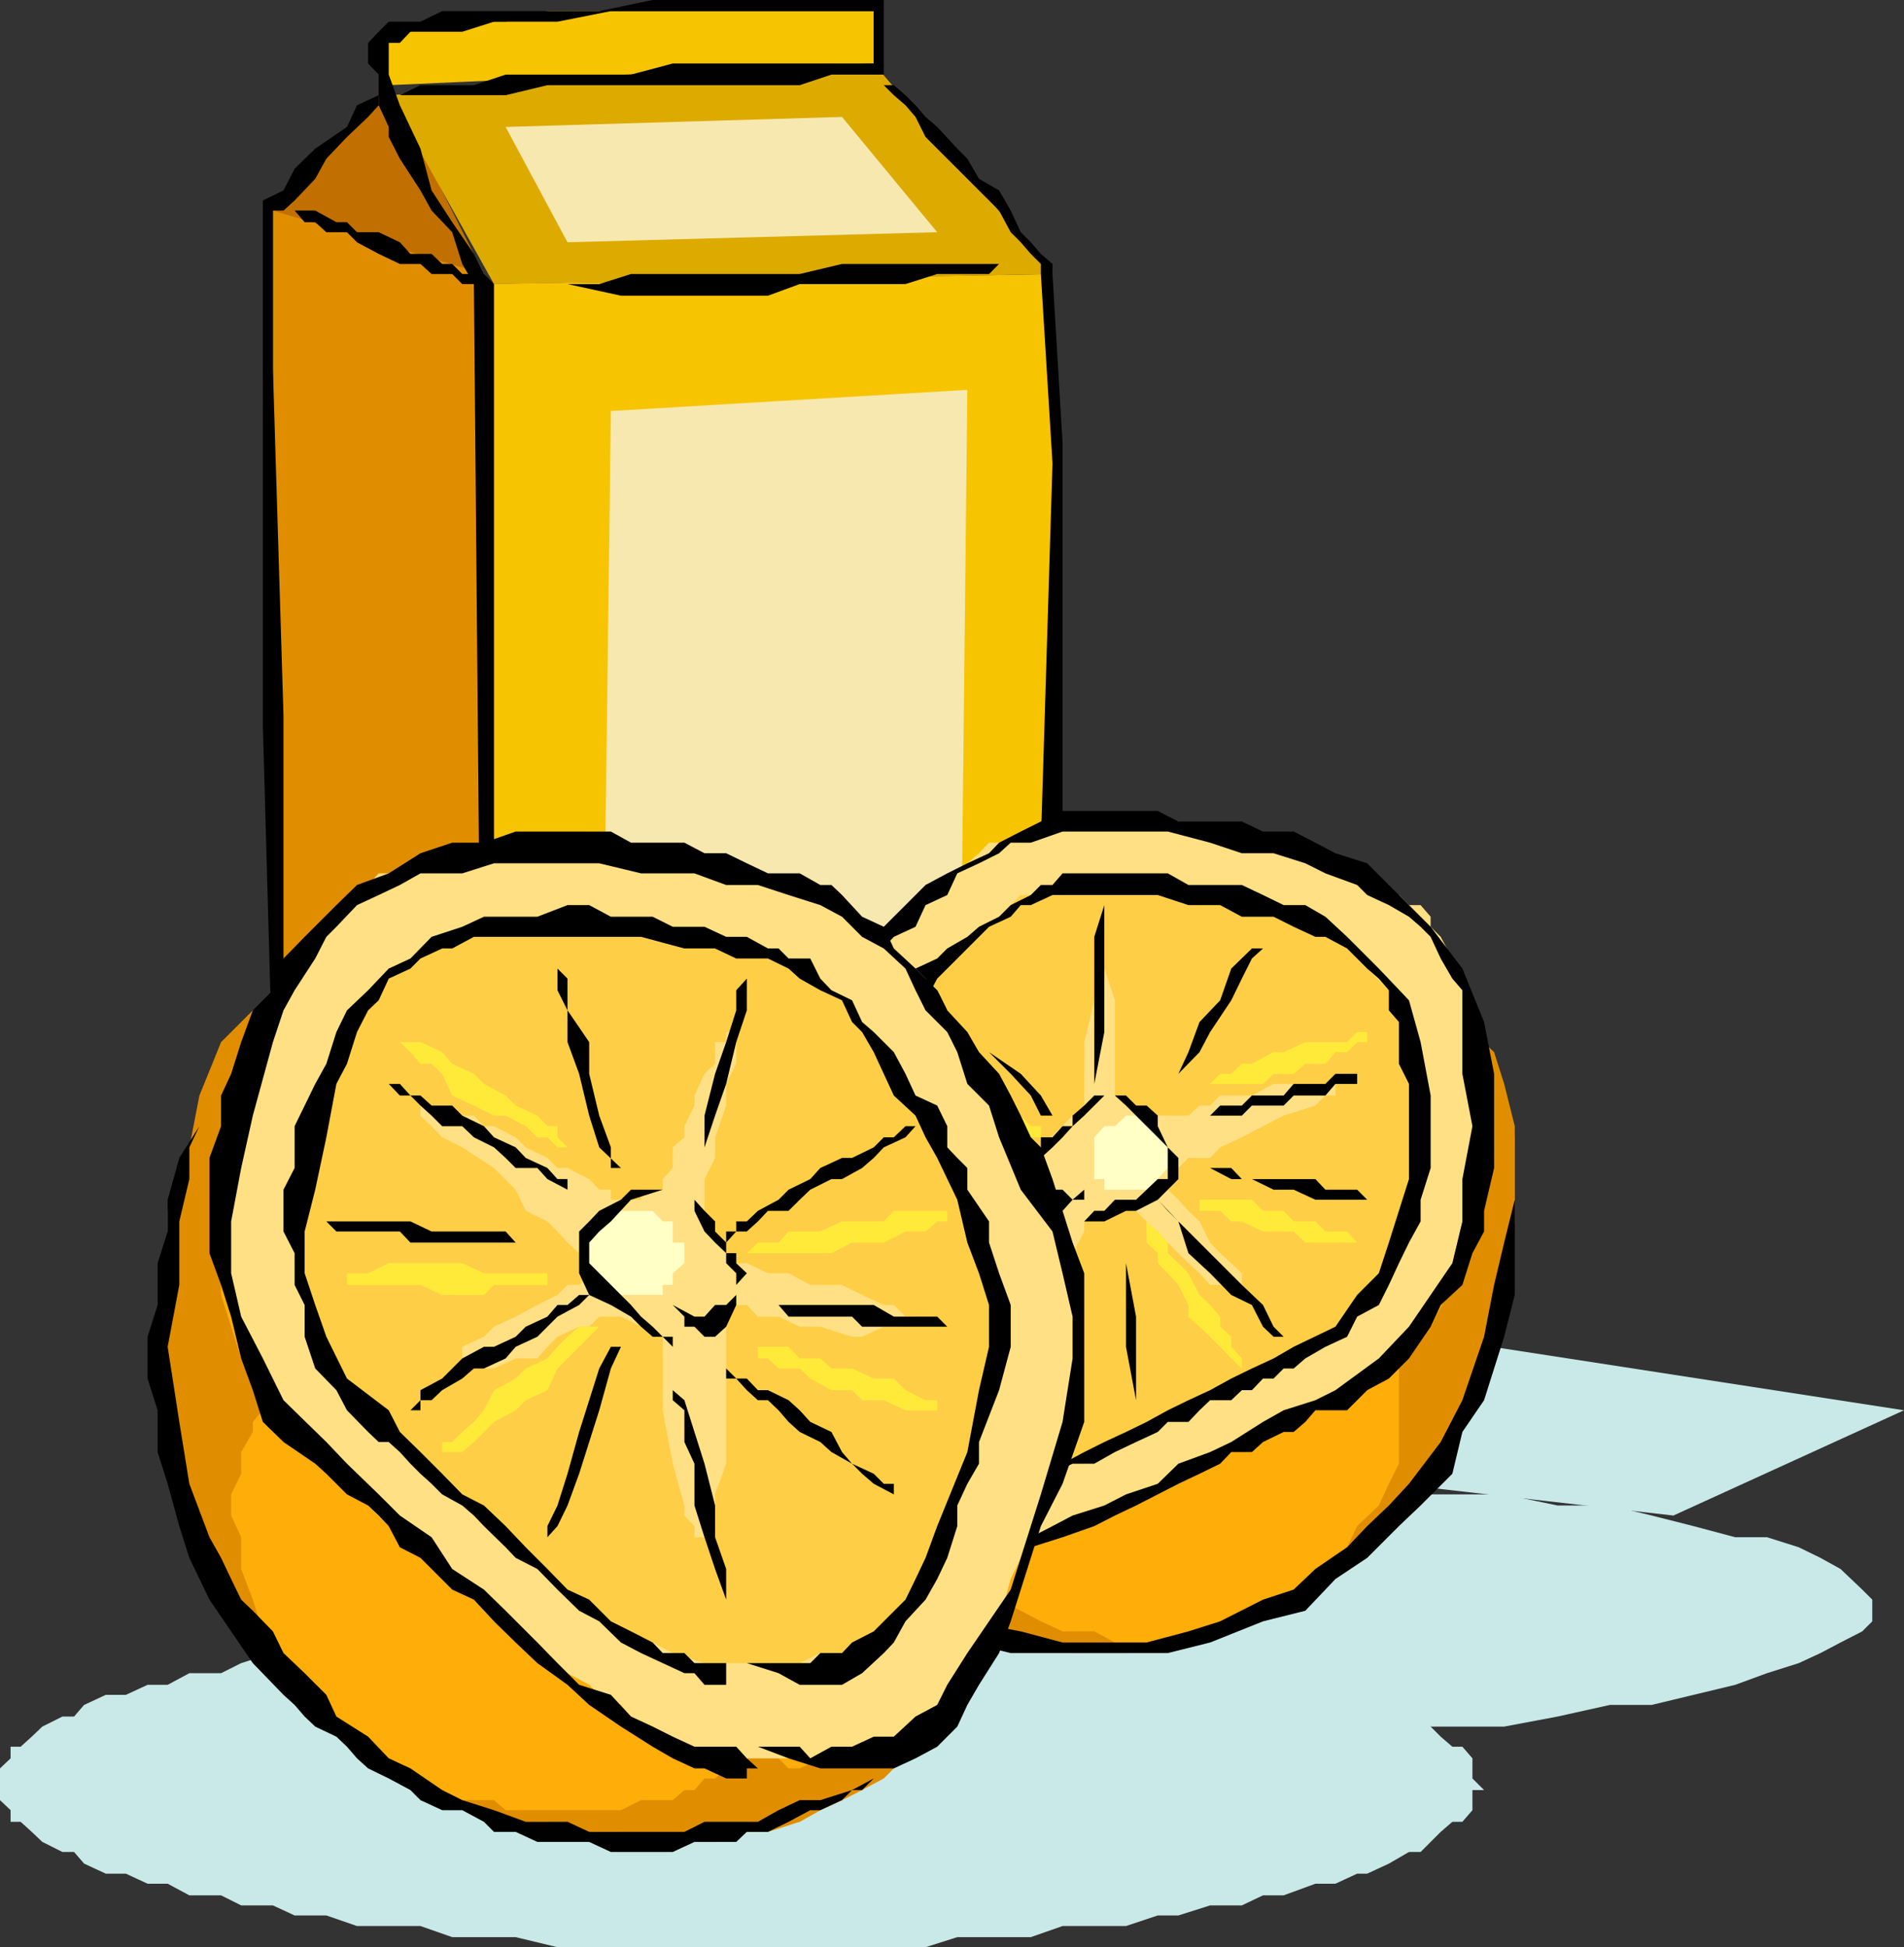 <svg xmlns="http://www.w3.org/2000/svg" width="360" height="368.102"><rect width="100%" height="100%" fill="#333333" stroke="none"/><path fill="#c9e8e8" d="M139.203 368.102H175l6-1.903h13.902l6-2.097h12l6-2h3.899l6-1.903h6l4-1.898h3.902l6-2.2h3.797l4.102-1.902h1.898l4.102-1.898 3.8-2.2h2.2l1.898-1.902 1.902-1.898 2.2-1.903h1.898l1.902-2.199v-3.8h2.2l-2.2-2.2v-3.8l-1.902-2.2h-1.898l-2.2-1.898-3.8-3.801h-2.2l-3.8-2.2-4.102-1.902h-1.898L252.5 318.5h-3.797l-6-2.2h-3.902l-4-1.902-6-1.898h-9.899l-6-2h-6l-6-2.102H181l-6-1.898h-69.598l-7.902 1.898h-18l-6 2.102h-6l-5.797 2H51.602l-6 1.898-3.801 1.903h-6l-4.098 2.199h-3.8l-4.102 1.898H20l-4.098 1.903L14 324.5h-2.2L8 326.398l-2 1.903-2.098 1.898H2v2.2L0 334.3v6l2 1.898v2.2h1.902L6 346.3l2 1.898 3.8 1.903H14l1.902 2.199L20 354.199h3.8l4.102 1.903h3.801l4.098 2.199h6l3.8 1.898h6l4.102 1.903h6l5.797 2h12l6 2.097h12l7.902 1.903h33.801"/><path fill="#c9e8e8" d="M240.8 326.398h43.602L294.5 324.5l9.902-2.2h7.899l7.902-1.902 7.899-1.898 6-2.2 6-1.902 4.101-1.898 3.797-2 4.102-2.102L354 306.5v-4.102l-1.898-1.898-4.102-3.898-3.797-2.102-4.101-2-6-1.898h-6l-7.899-2.102-7.902-2-7.899-1.898H294.5l-10.098-2.102H264.5l-12-2h-23.7l-9.898 2h-22.101L187 284.602h-7.898L169 286.5l-7.898 2-6 2.102h-7.899l-6 1.898-3.902 2-4.098 2.102-1.902 3.898-1.899 1.898v4.102l1.899 1.898 1.902 2.102 4.098 2 3.902 1.898 6 1.903 7.899 2.199 6 1.898 7.898 1.903h10.102L187 324.5l9.8 1.898h44"/><path fill="#c9e8e8" d="M316.402 286.5 360 266.602 37.703 216.898l18 39.903 260.7 29.699"/><path fill="#f7c402" d="M93.402 264.7h18l6 1.902h73.7l5.699-1.903v-85.398l2.199-30V51.8L91.5 53.699l1.902 211"/><path fill="#e08e00" d="M51.602 37.898 91.5 51.801v208.8l-39.898-27.8V37.898"/><path fill="#c17000" d="m73.5 16.102 18 35.699-39.898-12zm0 0"/><path fill="#da0" d="M165.203 12 199 51.8 93.402 53.7 73.5 18l91.703-6"/><path fill="#f7c402" d="M71.602 6 73.5 16.102 165.203 12V2.102H103.5l-7.898 2h-12l-6 1.898h-6"/><path d="M75.602 18h20l7.898-1.898h47.703l6-2h9.899V0h-43.7l-10.101 2.102H83.6l-4.101 2h-6L71.602 6l-2 2.102V12l2 2.102v5.796L73.5 24v1.898L75.602 30l3.898 6 2.102 3.8 3.898 4.098 1.902 6 2.2 3.801L91.5 266.602h51.8l9.903 2.199h37.899l3.8-2.2h1.899l2.199-33.8 1.902-75.602V83.7L199 51.801v-1.903L196.8 48l-1.898-2.2L193 43.899l-1.898-4.097-2.2-3.801-3.8-2.2-2.2-3.8L181 28.102 177.203 24 175 22.102l-1.898-2.204L171.203 18 169 16.102h-1.898L169 18l2.203 1.898 1.899 2.204L175 25.898l13.902 13.903 2.2 4.097L193 45.801 194.902 48l1.899 1.898v1.903L199 87.6l-2.2 71.7v71.597l-1.898 31.903H193l-4.098 1.898H103.5l-6-1.898h-4.098V53.699L91.5 51.801 89.602 48 85.5 42l-3.898-6-2.102-7.898-3.898-8.204-2.102-5.796v-6h2.102l2-2.102h9.8l6-1.898h12l10.098-2h49.703V12h-38l-7.902 2.102H95.6l-6 2H79.5L75.602 18"/><path d="M97.5 53.7h15.8l6-1.9h31.903l8-1.902h31.899-2.2L187 51.801h-9.797l-6 1.898h-20l-6 2.2h-27.8l-10.102-2.2H97.5m-6 .001-1.898-1.9h-2.2L85.5 49.899h-1.898l-2-1.898h-4l-2-2.2-4-1.902H67.5L65.602 42h-2l-4-2.2h-3.899l1.899 2.2h2l2.101 1.898h3.899l1.898 1.903L71.602 48l4 1.898H79.5l2.102 1.903H85.5l1.902 1.898H91.5"/><path d="M71.602 16.102V18L67.5 19.898 65.602 24l-6 4.102-3.899 3.796L53.602 36l-3.899 1.898v99.403l1.899 67.597v30l2 2 2.101 1.903 1.899 1.898 4.101 2.2 1.899 1.902 3.898 1.898 2.102 2.2 3.898 3.8 2.102 1.903L79.5 256.8l2.102 1.898h2l3.8 1.903h2.2v-1.903h-2.2L85.5 256.8l-1.898-2.2-4.102-1.9-1.898-1.898-4.102-1.903-3.898-4.097-4-1.903-2-2.199-4-1.898-2-1.903-1.899-2-2.101-2.097v-97.5l-2-65.5v-30h2l2.101-1.903 3.899-4.097L61.703 30l3.899-4.102 4-3.796 2-2.204v-3.796"/><path fill="#f7e8af" d="m115.5 77.7 67.402-4L181 248.897l-67.7 1.903 2.2-173.102M95.602 24 107.3 45.8l69.902-1.902-18-21.796L95.602 24"/><path fill="#ffad09" d="M147.203 276.7v1.902l1.899 3.898 2.101 4 3.899 4.102 6 6 6 3.898 7.898 4 6 2 4.102 1.898h3.8l6 2.102H199l3.8 2h10.102l3.899-2h7.902l6-2.102 4.098-1.898h4l3.902-4.102 4.098-1.898 1.902-2 3.797-1.898 4.102-2.102 4.101-3.898 1.899-2.102 3.8-3.898 2.2-2.102 1.898-3.898 1.902-4.102 2.2-1.898 1.898-3.801 1.902-4.102 2.2-4.097 1.898-3.801v-7.903l1.902-10.097v-6l2-6V215l-2-6-1.902-6-1.898-7.898L276.5 191l-1.898-3.8-4.102-2.2-4.098-3.8-3.8-4.098-6-1.903-6-1.898-3.801-4.102-6-1.898h-6l-6-2.2h-18l-3.899 2.2-6 1.898-4.101 1.903-5.7 2.199-4.101 3.8-6 2.2-3.797 3.8-4.101 4.098-6 6L163 197l-3.797 7.898-4.101 6-1.899 8-4.101 10-1.899 9.903v37.898"/><path fill="#e08e00" d="M262.602 256.8v1.9h1.898v18l-1.898 3.8-1.899 4.102-4.101 3.898-1.899 4-6 4.102-4.101 5.796-7.899 4.102h2.098v-2h3.902l1.899-2.102 2.199-1.898 3.8-2 1.899-1.898 4.102-2.102 1.898-2 4.102-4 3.8-3.898 2.2-4.102 3.8-3.8 2.2-6 3.8-6 4.098-10.098 1.902-11.704 2-12v-18l-2-8-1.902-6-4.098-3.796V197l2.2 6v7.898l-2.2 12v9.903l-3.8 10.097-4.102 7.903-7.898 6M145.203 274.5l2 2.2v3.8l1.899 2v2.102l2.101 1.898 2 2 1.899 4 4.101 2 1.899 2.102 4.101 3.898 3.797 1.898 4.102 2.102 4.101 2H181l4.102 1.898h6l3.8 2.102h25.899-10l-3.899-2.102h-6l-4.101-1.898-3.801-2-4.098-2.102-3.8-1.898-4.102-2-3.797-4-2.203-2h-3.797l-4.101-1.898H163l-3.797-4.102-4.101-1.898-6-4.102-3.899-6"/><path fill="#ffe084" d="M169 173.3h2.203v-2.198h1.899l1.898-1.903 2.203-1.898h1.899l1.898-2.2 1.902-1.902 2.2-1.898 1.898-2h4.102l1.898-2.102h1.902l4.098-1.898h23.8l1.903 1.898h10.098l1.902 2.102h6l1.899 2h4.101l1.899 1.898h1.898l2.203 1.903h1.899l1.898 2.199h4.102v1.898h1.898l1.902 1.903h2.2l1.898 2.199v1.898l1.902 1.903 2.2 4.097 1.898 6 1.902 3.801v4.102l2.2 6V220.8l-2.2 6-1.902 8.097-1.898 5.801-4.102 6-4.098 6-3.8 4.102-1.899 1.898-2.203 1.903-3.797 2.199-4.101 1.898-3.801 1.903-4.098 2.199-3.902 1.898-4 1.903-4.098 1.898-1.902 2.2-4.098 1.902-3.902 1.898h-1.899l-2.101 2h-3.899l-2.101 2.102h-2l-1.899 1.898H205l-2.2 2H199l-2.2 2.102h-1.898l-3.8 1.898H175l-1.898-1.898H169l-3.797-2.102h-4.101l-1.899-2h-2l-2.101-1.898-1.899-2.102-2-2-2.101-1.898h-1.899v-1.903l-2-6-1.902-4.097-2.098-7.903v-12l-2-6v-21.8l2-3.899 2.098-4.102 1.902-6 2-3.796 1.899-4.102 2.101-1.898 3.899-4.102 4.101-3.8 3.797-4.098 2.203-3.801 1.899-2.2 1.898-1.9v-1.898"/><path fill="#ffce47" d="m155.102 242.898-1.899-2.199v-19.898l1.899-5.801 2.101-6 2-6 1.899-1.898 1.898-2.204 2.203-3.796 1.899-1.903 4.101-4.097 1.899-1.903 4.101-4.097 1.899-1.903 3.8-1.898 2.2-4.102 3.8-1.898 2.2-2.2L193 169.2h3.8l2.2-1.898h19.902l3.899 1.898h10l2 1.903h6l3.8 2.199 4.102 1.898 1.899 1.903 4.101 2.199 3.797 3.8 4.102 4.098 1.898 3.8 1.902 6 2.2 6v13.898l-2.2 6v6l-1.902 6-1.898 3.903-1.899 1.898v2.2L258.5 244.8h-1.898v1.898l-1.899 2.2-2.203 1.902-1.898 1.898-1.899 1.903-1.902 2.199-4.098 1.898h-1.902l-2 1.903-4 2.199-4.098 1.898h-1.902l-4.098 1.903h-1.902l-2 2.199h-1.899l-4.101 1.898-1.899 1.903-4.101 1.898-3.801 2.2h-6l-4.098 1.902H181l-6-1.903-3.797-2.199-4.101-1.898-1.899-1.903H163l-1.898-1.898-1.899-2.2-2-1.902-2.101-7.898v-13.903"/><path fill="#ffe084" d="M202.8 210.898h2.2V197l1.902-7.898v-6l1.899-1.903v1.903l2 6v18l2.101 1.898h1.899l2 1.898h7.902l2.098-1.898h2l1.902-1.898h6l4.098-2.204H252.5v2.204h-1.898L248.703 209l-6 1.898-3.902 2-4 2.102-4.098 1.898-1.902 2h-4.098l-1.902 1.903-2 4.097 2 1.903 1.902 2.097 2.098 2 2 4 1.902 2 2.098 1.903 2 1.898v2.2h-6l-2-2.2-2.098-1.898-3.902-3.903-1.899-2.097h-2.101v-1.903l-2-2h-1.899l-7.902 2v1.903l-2.2 4.097v3.801l-1.898 4.102-1.902 6-2.2 1.898-1.898 1.903v2.199L193 258.699h-1.898v1.903-13.903l1.898-6v-3.8l1.902-4.098v-3.903l1.899-2.097v-3.903h-19.598L175 220.801h-3.797L169 218.898v-2l2.203-1.898h17.7l4.097 1.898h3.8l6-6"/><path d="M196.8 268.8v1.9h-5.698l-2.2 1.902H169l-3.797-1.903-2.203-1.898-3.797-4.102-2-4.097-2.101-6v-37.704l2.101-6 2-3.796 3.797-6 4.102-4.102 4.101-6 3.797-1.898 2.203-4.102 7.899-7.898 1.898-1.903 4.102-1.898 1.898-2.2h1.902L199 169.2h19.902l5.801 1.903h6l4.098 2.199h6l3.8 1.898 4.102 1.903h1.899l4.101 2.199 1.899 1.898 1.898 1.903 2.203 1.898 1.899 2.2v3.8l1.898 2.2v7.902l1.902 3.796v18l-1.902 6-1.898 6-1.899 5.801-4.101 4.102-4.102 6-7.898 3.8-3.801 2.2-4.098 1.898-3.902 1.903-4 2.199-4.098 1.898-3.902 1.903-4 2.199-3.899 1.898-4.101 1.903L205 274.5l-4.098 2.2H199l-4.098 1.902H181v1.898l4.102 2h3.8l6-2 7.899-3.8h4.101l3.899-2.2 4-1.898 4.101-1.903 1.899-1.898h3.902l2.098-2.2 2-1.902h4l2-1.898h1.902l2.098-2.2h2l1.902-1.902h1.899l2.199-1.898 3.8-2.2 4.102-1.902 1.899-3.8 4.101-2.2 1.899-3.8 1.898-4.098 1.902-3.903 2.2-4v-4.097l1.898-6v-13.7L268.602 197l-2.2-7.898-5.699-6-6-6-4.101-3.801-3.801-2.2h-4.098l-3.902-1.902-4-1.898h-10.098l-3.902-2.2h-19.899l-1.902 2.2h-2.2l-1.898 1.898-3.8 1.903-2.2 2.199-3.8 1.898-2.2 1.903-3.8 2.199-1.899 1.898-4.101 1.903-1.899 4.097-2.203 1.903-6 6-1.898 3.796-1.899 4.102-4.101 4.102-1.899 3.796v6l-2 8v10l2 3.903v10.097l1.899 5.704v4.097l2.101 4.102 2 3.8 1.899 2.2 1.898 3.8 2.203 1.899 3.797 2.2h10.102l6-2.2 6-1.898 5.699-3.801"/><path d="M194.902 280.5H193l-4.098 2H187l-4.098 2.102h-17.699l-6-2.102h-4.101l-3.899-3.898-4-4.102-2-5.7-1.902-6-2.098-8.198V226.8l2.098-9.903 1.902-7.898 2-6 4-4.102 3.899-5.699L163 185l2.203-3.8 3.797-4.098 4.102-1.903 1.898-4.097 4.102-1.903 1.898-4.097 4.102-1.903 3.8-1.898 2.2-2h3.8l6-2.102h19.899l8 2.102 6 2h6l6 1.898 3.8 1.903 6 2.199 1.899 1.898 4.102 1.903 3.8 2.199 2.2 1.898 1.898 1.903 1.902 4.097 2.2 3.801 1.898 2.2V203l1.902 9.898-1.902 10v8l-1.898 7.903-4.102 6-4.098 6-5.699 6-8.203 6-3.797 1.898-6 1.903-3.902 2.199-6 3.8-4 1.899-6 2.2-3.899 3.8-6 2-4.101 2.102-6 1.898-3.801 2-4.098 2.102h-3.8L187 292.5h-6l-1.898-1.898h-1.899L175 292.5h-1.898v2H175l2.203 2.102H181l1.902-2.102h8.2l3.8-2 6-1.898 6-2.102 3.899-2 4-1.898 4.101-2.102 3.899-2 4-1.898 3.902-1.903 2.098-2.199h3.902l2.098-1.898 3.902-1.903h1.899l2.199-1.898 1.902-2.2h6l3.797-3.8 4.102-2.2 3.8-3.8 4.098-6 1.902-4.102 4.098-3.8 1.902-6 2.2-4.098v-3.903l1.898-8.097V203l-1.898-9.8-4.102-10.098-6-7.903-12-12-6-1.898-3.797-2-4.101-2.102H238.8l-4-1.898h-12l-3.899-2H199l-2.2 2-3.8 1.898-4.098 2.102-1.902 2-4.098 1.898-3.8 1.903L175 167.3l-3.797 3.8-2.203 2.2-3.797 3.8-2.203 2.2-3.797 1.898-2 1.903-2.101 4.097-1.899 1.903-4.101 4.097-1.899 5.7-3.902 4.101-2.098 6-2 7.898-1.902 8v12l1.902 6v11.704l2 6 2.098 6v6l1.902 4.097 3.899 3.801 2.101 4.102 3.899 1.898 4.101 2h12l6-2 7.899-1.898 9.8-4.102"/><path d="m153.203 288.5 1.899 2.102 2.101 1.898 2 2 1.899 2.102 4.101 3.898 3.797 1.898 4.102 2.102 6 3.898 3.8 2.102 8.2 2H220.8l8-2 10-4 8-2 5.699-6 6-4 6-6 4.102-3.898 6-6 1.898-7.903 4.102-6 1.898-6 1.902-6 2-7.898v-25.903 7.903l-2 8.097-1.902 8-1.898 9.801-4.102 12-4.098 7.903-6 7.898-3.8 4.102-4.102 3.898-3.797 4-6 4.102-4.101 3.898-5.801 1.898-8.098 4.102-6 1.898-7.902 2.102h-15.899L193 308.398l-10.098-1.898-9.8-4.102L163 296.602l-9.797-8.102m6-73.5h1.899l1.898 1.898h14.203l3.797 2h6l1.902 1.903h2.2l1.898 2.097h-1.898v-2.097h-13.899L175 218.898h-6l-1.898-2h-6L159.203 215m1.899 29.8H163l2.203-1.902H169l2.203-2.199h1.899l1.898-1.898 4.102-1.903H181l4.102-2h3.8l2.2-2.097H193l-1.898 2.097h-2.2l-1.902 2h-1.898l-2.2 1.903h-3.8l-1.899 1.898H175l-3.797 2.2H169l-1.898 1.902h-6m24 23.999v-2.198L187 262.8l1.902-4.102 2.2-6 1.898-3.8 3.8-6 2.2-2.2 1.902-1.898-1.902 1.898-2.2 4.102-1.898 4.097-1.902 5.704-1.898 4.097-4.102 6-1.898 4.102"/><path d="M212.902 232.8v6l1.899 10.098v19.903-4.102l-1.899-10.097V232.8m6-6 1.899 2.098 14 14 4 3.801 2 4.102 1.902 1.898h-1.902l-2-1.898-2.098-4.102-3.902-1.898-4-4.102-4.098-3.8-1.902-6-3.899-4.098m9.898-6.001h4l2 2.098h13.903l1.899 2h6l1.898 1.903h4.102v2.097-2.097h-13.899l-4.101-1.903H240.8l-4.098-2H232.8l-4-2.097m-4.097-9.903h4.098l1.902-1.898h4.098l1.902-1.898h6l1.899-2.204h6L252.5 203h6-1.898v1.898H252.5l-1.898 2.204h-6L242.703 209h-6l-1.902 1.898h-10.098m-3.903-3.796 2-4.102 1.903-4.102 2.098-5.699 3.902-4.097 2.098-6 3.902-3.801h2.098l-2.098 1.898-1.902 3.801-2 4.102-4 6-2 3.796-4 4.102-2 4.102m-13.899-2.204v-27.796l1.899-6v24l-1.899 9.796M177.203 187.2v1.902l1.899 1.898 3.8 4.102 4.098 3.796 6 4.102 3.8 4.102 2.2 3.796 1.902 2-1.902-2h-2.2l-1.898-3.796-3.8-4.102-4.102-4.102-4.098-3.796-3.8-4.102-1.899-3.8"/><path fill="#ffea3a" d="M175 226.8h13.902l2.2 2.098h-2.2l-1.902 2h-27.797v-2H169l2.203-2.097H175m7.902-21.903 2.2 2.204 3.8 1.898h2.2l1.898 1.898 1.902 2h1.899V215h-1.899L193 212.898h-4.098l-1.902-2h-4.098L181 209l-1.898-1.898-4.102-2.204h-1.898L171.203 203H169v-1.898h-1.898v-2.204H169l2.203 2.204H175l2.203 1.898 1.899 1.898h3.8m59.801 24 1.899 2h4.101l1.899 1.903h4.101l1.899 2.097H246.8l-2.2-2.097h-5.8l-4-1.903h-2l-2.098-2H226.8v-2.097h9.902l2.098 2.097h3.902m.001-30 4.098-1.898h7.902l1.899-1.898h1.898V197h-1.898l-1.899 1.898H252.5l-1.898 2.204H246.8L244.6 203h-3.8l-2 1.898h-10l1.902-1.898h2.098l2-1.898h1.902l4.098-2.204h1.902M224.703 246.7l-1.902-3.802-2-2.199-1.899-1.898v-1.903l-2.101-2v-4l2.101 1.903 1.899 2.097v2l2 1.903 1.902 1.898 2.098 4.102 2 1.898 1.902 2.2v1.902l2.098 1.898v1.903l2 2.199v1.898l-2-1.898-2.098-2.2-1.902-1.902-2-1.898-2.098-1.903V246.7"/><path fill="#ffffc6" d="M212.902 224.898h6v-2l1.899-2.097v-3.903L218.902 215v-2.102h-2.101l-2-2h-1.899l-2.101 2h-2L206.902 215v7.898h1.899v2h4.101"/><path d="M205 224.898v1.903h-2.2l-1.898 2.097H199v-2.097h-2.2v-3.903l-1.898-4 1.899-2V215H199l1.902-2.102h1.899v-2L205 209l1.902-1.898h6l1.899 1.898h2l2.101 1.898v2l1.899 4 2 2v4l-2 2-1.899 1.903-4.101 2.097h-1.899l-4.101 2h-6H205l1.902-2h1.899l2-2.097h4l2-1.903 2.101-2h1.899v-6L212.902 209l-2.101-1.898h-2L206.902 209 205 210.898l-2.2 2-1.898 2.102-1.902 1.898-2.2 2v4l2.2 2h1.902l1.899 1.903 2.199-1.903"/><path fill="#ffad09" d="M177.203 322.3v2.2L175 326.398v1.903l-1.898 1.898-1.899 2.2L169 334.3l-3.797 1.898-2.203 2.2-3.797 1.902-4.101 1.898-3.899 2.2h-4l-6 1.902h-6l-5.8 1.898H119.3l-6-1.898h-9.8l-6-1.903-6-2.199-4.098-1.898-5.8-1.903-4-2.199L73.5 334.3l-3.898-4.102-4-1.898-3.899-3.801-12-12-6-8-4.101-7.898L35.8 286.5l-4.098-7.898V268.8L29.8 258.698l1.902-12V238.8l2.2-9.903v-6l1.898-6L37.703 209l4.098-6 3.8-6 6-7.898L55.704 185l6-1.898 3.899-3.801 6-2.2 6-1.902 6-1.898 7.898-2.2h27.8l6 2.2 7.903 1.898 6 1.903 6 2.199 3.899 3.8 4.101 4.098 6 3.801 3.797 6 6 4.102 4.102 6 4.101 7.898 3.797 5.8 1.902 8.098 4.098 8 1.902 9.801V280.5l-1.902 12-4.098 15.898-5.699 13.903"/><path fill="#e08e00" d="m51.602 264.7-1.899 1.902-1.902 2.199v1.898l-2.2 3.801v4.102l-1.898 3.898v4l1.899 4.102v6l2.199 5.796 1.902 6 3.899 6 6 6 6 7.903h-2l-1.899-1.903V324.5l-4.101-2.2-1.899-1.902-2.101-4.097-3.899-3.801-1.902-4.102-4.098-3.898-1.902-4-2.2-6-1.898-6-1.902-6-1.899-5.8-2.199-7.9v-39.902l4.098-12 1.902-9.796L41.801 197l6-6 5.8-1.898-2 1.898-1.898 6-4.101 10.102-1.899 11.796-1.902 13.903v12l3.8 12 6 7.898M179.102 322.3v2.2l-1.899 1.898-2.203 1.903-1.898 1.898-1.899 2.2L169 334.3l-1.898 1.898-4.102 2.2-3.797 1.902-4.101 1.898-3.899 2.2-6 1.902h-4l-6 1.898h-11.8l-6-1.898H109.5l-6-1.903h-6l-4.098-2.199H91.5l-4.098-1.898h-3.8v-1.903h-2 2v1.903h9.8l2.2 1.898h21.8l3.801-1.898h6l2.2-1.903h1.898l1.902-2.199h2l2.098-1.898h1.902l2-1.903h6l1.899 1.903h2.101l3.899-1.903H163l4.102-2.199L169 328.3l4.102-1.903 4.101-1.898 1.899-2.2"/><path fill="#ffe084" d="M182.902 198.898 181 195.102 179.102 191 175 185l-3.797-3.8-6-6-6-4.098-4.101-1.903-1.899-1.898h-6l-3.902-2.2h-2.098l-3.902-1.902h-6l-1.899-1.898H85.5l-1.898 1.898H79.5l-3.898 1.903h-4l-2 2.199-2.102 1.898-1.898 1.903-3.899 4.097-4.101 4.102L55.703 185l-4.101 4.102-1.899 6-1.902 6-2.2 3.796-1.898 6-1.902 8v16l1.902 8 1.899 7.903 2.199 7.898 3.8 6 2 1.903 2.102 4.097 3.899 1.903 4 4.097 2 3.801 4 4.102L73.5 288.5l4.102 2.102 4 3.898 3.898 4 4.102 2 1.898 4 1.902 2 2.2 1.898h3.8v2.102l2.2 2 1.898 1.898h1.902l1.899 1.903 4.101 2.199 1.899 1.898 4.101 1.903 1.899 2.199 4.101 1.898 1.899 1.903 4.101 1.898h1.899l3.902 2.2h24l3.797-2.2h4.102l1.898-1.898h2.203l1.899-1.903L175 324.5l2.203-2.2 3.797-3.8 4.102-6 3.8-6 2.2-8 3.8-7.898 1.899-6 2.199-6 1.902-4.102 1.899-3.8v-10.098l2.199-6-2.2-5.704v-10.097l-1.898-6-4.101-3.903-1.899-6-1.902-6-1.898-6-4.102-3.796-1.898-4.102v-1.898l-2.2-2.204"/><path fill="#ffce47" d="M181 282.5v-2l1.902-1.898 2.2-6 1.898-7.903v-6l1.902-7.898v-7.903l-1.902-6-1.898-4.097v-3.903l-2.2-4-1.902-4.097-1.898-3.903-4.102-4-1.898-3.898-1.899-4.102-2.203-3.796-3.797-4.102-2.203-3.8-1.898-4.098-3.899-1.903-2.101-2.199-1.899-1.898-2-1.903h-6l-1.902-1.898h-8.098l-2-2.2h-7.902l-1.899-1.902h-27.8l-4.102 1.903h-4.098l-3.8 2.199h-2l-2.102 1.898-1.898 1.903L73.5 185l-1.898 2.2-2 1.902L67.5 191l-1.898 4.102-2 7.898-4 6-2 7.898v8l-1.899 7.903v6l1.899 4.097v3.801l2 2.2v1.902l2.101 1.898v1.903l1.899 4.097 2 1.903L67.5 262.8l2.102 3.8 2 2.2 1.898 3.8 2.102 1.899 3.898 2.2 2.102 3.8 3.898 2 1.902 2.102L91.5 286.5l1.902 2 2.2 2.102 7.898 7.898 3.8 3.898 6 2.102 4.102 3.898 6 2.102 3.801 2 6 1.898h18l3.899-1.898h6l1.898-2h2.203l1.899-2.102L169 306.5l2.203-4.102 1.899-3.898 1.898-4 2.203-3.898 1.899-2.102v-3.898L181 282.5"/><path fill="#ffe084" d="M133.203 232.8v-9.902l2-4V215l2.098-6v-4.102l1.902-3.796v-6h-1.902V197h-2.098v4.102l-2 1.898-1.902 4.102V209l-1.899 3.898V215l-2.199 1.898v3.903l-1.902 2.097v2h-4.098v1.903H115.5v-1.903h-2.2l-1.898-2-4.101-2.097h-1.899l-1.902-1.903-4.098-2L97.5 215l-4.098-2.102H91.5l-1.898-2h-2.2L85.5 209h-6v1.898l2.102 2 2 2.102 3.8 1.898 6 3.903 4.098 4.097 1.902 4 4.098 2 1.902 1.903 1.899 2.097 2.199 2 1.902 3.801-1.902 2.2h-2.2l-1.898 1.902-3.8 1.898-4.102 2.2-4.098 1.902-1.902 1.898-4.098 1.903v2.199l2.2 1.898h3.8l4.098-1.898h4.102l1.898-2.2 1.902-1.902 4.098-1.898h1.902l1.899-1.903h4.101l7.899 3.801v13.903l1.902 10.097 2.2 7.903v1.898l1.898 2v2.102h1.902l2-4.102v-4l2.098-5.8v-30h3.902l2.098 2.198h3.902l4 1.903h3.899l6 1.898H163l4.102-1.898h4.101l1.899-1.903h-1.899L169 246.7h-1.898L163 244.801l-3.797-1.903h-6l-4.101-2.199h-3.899l-4-1.898h-2l-6-6"/><path d="M141.203 314.398h12l1.899-1.898h4.101l1.899-2 4.101-2.102 6-6 1.899-3.898 1.898-4 2.203-6 5.7-14 2.199-11.7 1.898-8.198v-7.903l-1.898-6-2.2-5.8L181 226.8l-3.797-7.903L175 215l-1.898-4.102-4.102-3.796-3.797-8.204-2.203-3.796-1.898-1.903-1.899-4.097-4.101-1.903-3.899-2.199-2.101-1.898-3.899-1.903h-6l-4-1.898h-5.8l-8.2-2.2H89.602l-4.102 2.2h-1.898l-4.102 1.898-1.898 1.903L73.5 185l-1.898 4.102-2 1.898-2.102 4.102-1.898 6-2 3.796L61.703 215l-2.101 9.898-2 7.903v7.898l2 6 2.101 6 3.899 7.903 7.898 6 2.102 4.097L79.5 274.5l4.102 4.102 3.8 3.898 4.098 2.102 4.102 3.898 3.8 4 4.098 4.102 3.8 3.898 4.102 1.898 4.098 4.102 3.8 1.898 4.102 2.102 1.899 2h4.101l1.899 1.898h6v4.102h-4.098l-1.902-2.2h-1.899l-4.101-1.902-4.098-1.898-3.8-2-4.102-4-3.801-2-4.098-4-3.8-3.898L97.5 294.5l-1.898-2-4.102-4-1.898-2-2.2-1.898-3.8-2.102-2-2-2.102-1.898-1.898-1.903-2-2.199-2.102-1.898h-1.898l-2-1.903-4-4.097-2-3.801-4-4.102-2-6v-6l-1.899-3.8v-6l-2.101-4.098v-7.903l2.101-4.097v-7.903L57.602 209l2-4.102 2.101-3.796 1.899-6 2-4.102 4-3.8 3.898-4.098 4.102-1.903 4-4.097 5.8-1.903 4.098-1.898h10.102l5.699-2.2h4.101l4.098 2.2h7.902l3.801 1.898h6l4.098 1.903h3.902l4 2.199h2l1.899 1.898h4.101l1.899 3.801 2.101 2.2 3.899 1.902 1.898 4.097 2.203 1.903 3.797 3.796 2.203 4.102 1.899 4.102 4.101 1.898 1.899 3.898v4l1.898 2 1.902 1.903v4.097l4.098 6v4l1.902 5.801 2.2 6v7.903l-2.2 8.199-3.8 9.8v4.098l-2.2 3.801-1.902 4.102v3.898l-1.898 6-1.899 4-2.203 3.898-3.797 4.102-2.203 4-1.898 2-4.102 3.8-3.797 2.2h-8l-4-2.2-6-1.902"/><path d="M143.3 330.2h7.903l2 2.198 4-2.199h3.899l4.101-1.898H169l4.102-3.801 4.101-2.2 1.899-3.8 3.8-6 4.098-6 4.102-6 5.699-18 4.101-13.7 1.899-12v-7.902l-1.899-8.199-1.902-7.898-6-7.903-4.098-9.898-1.902-6-4.098-4.102-1.902-6-1.898-3.796L175 191l-1.898-3.8-1.899-4.098-4.101-3.801-4.102-2.2-3.797-3.8-4.101-2.2-6-1.902-5.801-1.898h-6l-6-2.2h-10.098l-7.902-1.902H93.402l-6 1.903H79.5l-3.898 2.199-4 1.898-4.102 1.903-3.898 4.097-1.899 1.903-2.101 4.097-3.899 6L53.602 191l-2 6-3.801 13.898-2.2 9.903-1.898 10.097v9.801l1.899 8.2 4.101 7.902 3.899 7.898 8.101 7.903 3.899 4.097 6 5.801 4 4 6 4.102 3.898 6 6 3.898 4.102 4 6 6 3.8 3.898 4.098 4.102 6 1.898 3.8 4.102 4.102 1.898 3.801 1.903 4.098 1.898h7.902l2 2.2 2.098 1.902h-2.098v1.898h-3.902l-4.098-1.898h-1.902l-4.098-1.903-3.8-2.199-6-3.8-6-4.098-4.102-3.801-5.7-4.102L97.5 310.5l-4.098-4-3.8-4.102L85.5 300.5l-6-6-3.898-2-2.102-4-1.898-2-2-1.898-4-2.102-3.899-3.898-2.101-1.903-6-4.097-3.899-3.801-1.902-6-2.2-6-1.898-7.903-1.902-6-2.2-6v-18l2.2-6v-5.796L43.703 203l1.899-6 2.199-6 3.8-3.8 2-6 4-4.098 6-6L67.5 167.3l6-2.2 6-3.8 6-2h6l6-2.102h18l3.8 2.102h10.102l3.801 2h4.098l3.902 1.898 4 1.903h6l3.899 2.199h2.101l2 1.898L163 173.3l4.102 1.898L169 179.3l4.102 3.8 4.101 4.098 1.899 3.801 3.8 4.102 2.2 3.796 3.8 4.102 2.2 4.102 1.898 3.796 1.902 4.102 1.899 1.898 2.199 6 1.902 6 1.899 6L205 240.7v28.102l-4.098 11.699-4.101 8-1.899 6-1.902 6-1.898 6-2.2 6-3.8 6-2.2 3.8-1.902 4.098-3.797 3.801-4.101 2.2-4.102 1.9h-13.898l-6-1.903-5.801-2.199"/><path d="M99.402 344.398h7.899l4.101 1.903h18l3.801-1.903h10.098l3.902-2.199 4-1.898h3.899l6-1.903 4.101-2.199-2.203 2.2h-1.898l-1.899 1.902-4.101 1.898h-1.899l-4.101 2.2-3.899 1.902h-4l-2 1.898h-7.902l-4.098 1.903H115.5l-4.098-1.903h-9.8l-4.102-1.898h-4.098l-1.902-1.903-4.098-2.199h-3.8l-4.102-1.898-1.898-1.903L73.5 336.2l-3.898-1.898-2.102-1.903-1.898-2.199-2-1.898-4-1.903-2-1.898-1.899-2.2-2.101-1.902-5.801-6-4.098-6-4.101-6L35.8 294.5l-1.899-6-2.199-8-1.902-6v-7.898l-1.899-6v-7.903l1.899-6v-7.898l1.902-6v-6l2.2-7.903 3.8-6-1.902 4v6l-1.899 8v12l-2.199 11.704 2.2 14.199L35.8 280.5l3.8 10.102 2.2 3.898 1.902 4 1.899 3.898L47.8 304.5l3.8 3.898 2 4.102 4 3.8 4.102 4.098 1.899 4.102 6 3.8 3.898 4.098 4.102 1.903 6 4.097 3.8 1.903 6 1.898 6 2.2m83.501-93.599h-3.8l-1.899-1.902H169l-3.797-2.199h-21.902 3.902l1.899 2.2h12L163 250.8h19.902m-11.699 31.7H169v-2h-1.898l-1.899-1.898-4.101-1.903-1.899-2.199-2-3.8-4-1.9-2-2.198-2.101-1.903-3.899-1.898h-1.902l-2.098-2.2h-2l-1.902-1.902v1.903h1.902l2 2.199 2.098 1.898h1.902l2 1.903 1.899 2.199 2.101 1.898 3.899 1.903 2.101 1.898 3.899 2.2 1.898 1.902 2.203 1.898 3.797 2h2.203M137.3 302.398v-5.796l-2.097-6v-6l-2-7.903-1.902-6-1.899-6-2.199-1.898v1.898l2.2 1.903v6l1.898 4.097v7.903l1.902 6 2 6 2.098 5.796"/><path d="M117.402 254.602H115.5l-2.2 4.097-1.898 6-1.902 6-2.2 7.903-1.898 6-1.902 3.898v4-1.898l1.902-2.102 1.899-3.898 2.199-6 1.902-6 1.899-6 2.199-7.903 1.902-4.097m-6-9.802H109.5l-2.2 1.9h-1.898l-1.902 2.198-4.098 1.903-1.902 1.898-4.098 1.903H91.5l-4.098 2.199-1.902 1.898-1.898 1.903L79.5 262.8v1.898l-1.898 1.903h-2H79.5v-1.903h2.102l2-1.898 3.8-2.2 2.2-1.902H91.5l4.102-1.898 1.898-2.2 4.102-1.902 3.8-3.8 4.098-2.2 1.902-1.898m-12-9.902H97.5l-1.898-2.097h-14l-4-1.903h-18 2.101l1.899 1.903h12l2 2.097h21.8m10.098-10h-2.2v-2h-1.898l-1.902-2.097-4.098-1.903-1.902-2L93.402 215l-1.902-2.102-4.098-2L85.5 209h-3.898l-2.102-1.898h-1.898l-2-2.204H73.5l2.102 2.204h2L79.5 209l2.102 1.898 2 2h3.8l2.2 2.102 3.8 1.898 2.2 2 1.898 1.903h4.102l1.898 2.097 3.8 2h2.2m7.902-4.098H115.5v-3.902l-2.2-6-1.898-7.898v-6l-4.101-6v-6l-1.899-1.898v4.097l1.899 3.801v6l2.199 6 1.902 7.898 1.899 6 4.101 3.903m15.801 2.097v-6l2-6 2.098-6 1.902-7.898 2-6v-7.898V185l-2 2.2v3.8l-1.902 6-2.098 6-2 7.898v12m39.899-10h-1.899L169 215h-1.898l-1.899 1.898-4.101 2h-1.899l-4.101 1.903-1.899 2.097-4.101 2-1.899 1.903-3.902 2.097-2.098 2h-2v1.903l-1.902 2.097v-2.097h3.902l2.098-1.903 1.902-2h3.899l2.101-2.097 2-1.903 4-2h2l3.797-2.097 2.203-1.903 1.899-2 4.101-1.898 1.899-2.102"/><path fill="#ffea3a" d="M161.102 258.7h-3.899l-2.101-1.9h-3.899l-2.101-2.198H143.3v2.199h1.902l2 1.898h4l2 1.903 4 2.199h3.899l1.898 1.898h4.102l4.101 1.903h7.899-1.899v-1.903H175l-3.797-1.898-2.203-2.2h-3.797l-4.101-1.902m-1.899-27.801-4.101 1.903h-6l-1.899 2.097h-3.902l-2.098 2h16l3.899-2h6l4.101-2.097H175l2.203-1.903h1.899v-2H169l-1.898 2h-7.899M83.602 238.8H73.5l-3.898 1.9h-4v2.198H79.5l4.102 1.903H91.5l1.902-1.903H103.5V240.7h-12l-4.098-1.898h-3.8m7.898-33.904L89.602 203l-4.102-1.898-1.898-2.204L79.5 197h-3.898v-1.898V197l2 1.898 1.898 2.204h2.102l2 1.898 1.898 4.102L89.602 209l3.8 1.898h2.2l3.8 2 2.2 2.102h1.898l1.902 1.898h1.899L105.402 215v-2.102H103.5l-1.898-2L97.5 209l-1.898-1.898-4.102-2.204m7.902 59.802 4.098-1.9 1.902-4.1 7.899-7.9H109.5l-2.2 1.9-1.898 1.902-1.902 2.199-4.098 1.898-1.902 1.903-4.098 2.199-1.902 3.8-1.898 2.2-2.2 1.898-1.902 1.903h-1.898v1.898h3.8l2.2-1.898 1.898-1.903 1.902-1.898 4.098-2.2 1.902-1.902"/><path fill="#ffffc6" d="M119.3 244.8h-3.8v-1.902h-2.2l-1.898-2.199v-7.898l1.899-1.903 2.199-2h7.902l1.899 2h1.902v4h2.2v3.903l-2.2 1.898v2.2h-1.902v1.902h-6"/><path d="m127.203 246.7 2.2 2.198v1.903h1.898l1.902 1.898h2l2.098-1.898 1.902-4.102v-3.8l2-2.2-2-1.898v-1.903h-1.902v-2l-2.098-2.097v-1.903l-2-2-1.902-2.097-1.899-1.903h-10.101l-1.899 1.903-4.101 2.097-1.899 2-1.902 1.903v7.898l1.902 4.102 4.098 1.898 3.8 2.2 1.903 1.902 2.2 1.898h1.898l1.902 1.903v-1.903h-1.902l-1.899-1.898-2.199-1.903-1.902-2.199-7.899-7.898v-3.903l1.899-2.097 2.199-1.903 3.8-4.097 6-1.903h4.102l1.899 1.903v2.097l1.902 3.903 2 2.097 2.098 2v1.903l1.902 1.898v4.102l-1.902 1.898h-2.098l-2 2.2h-1.902l-4.098-2.2"/></svg>
